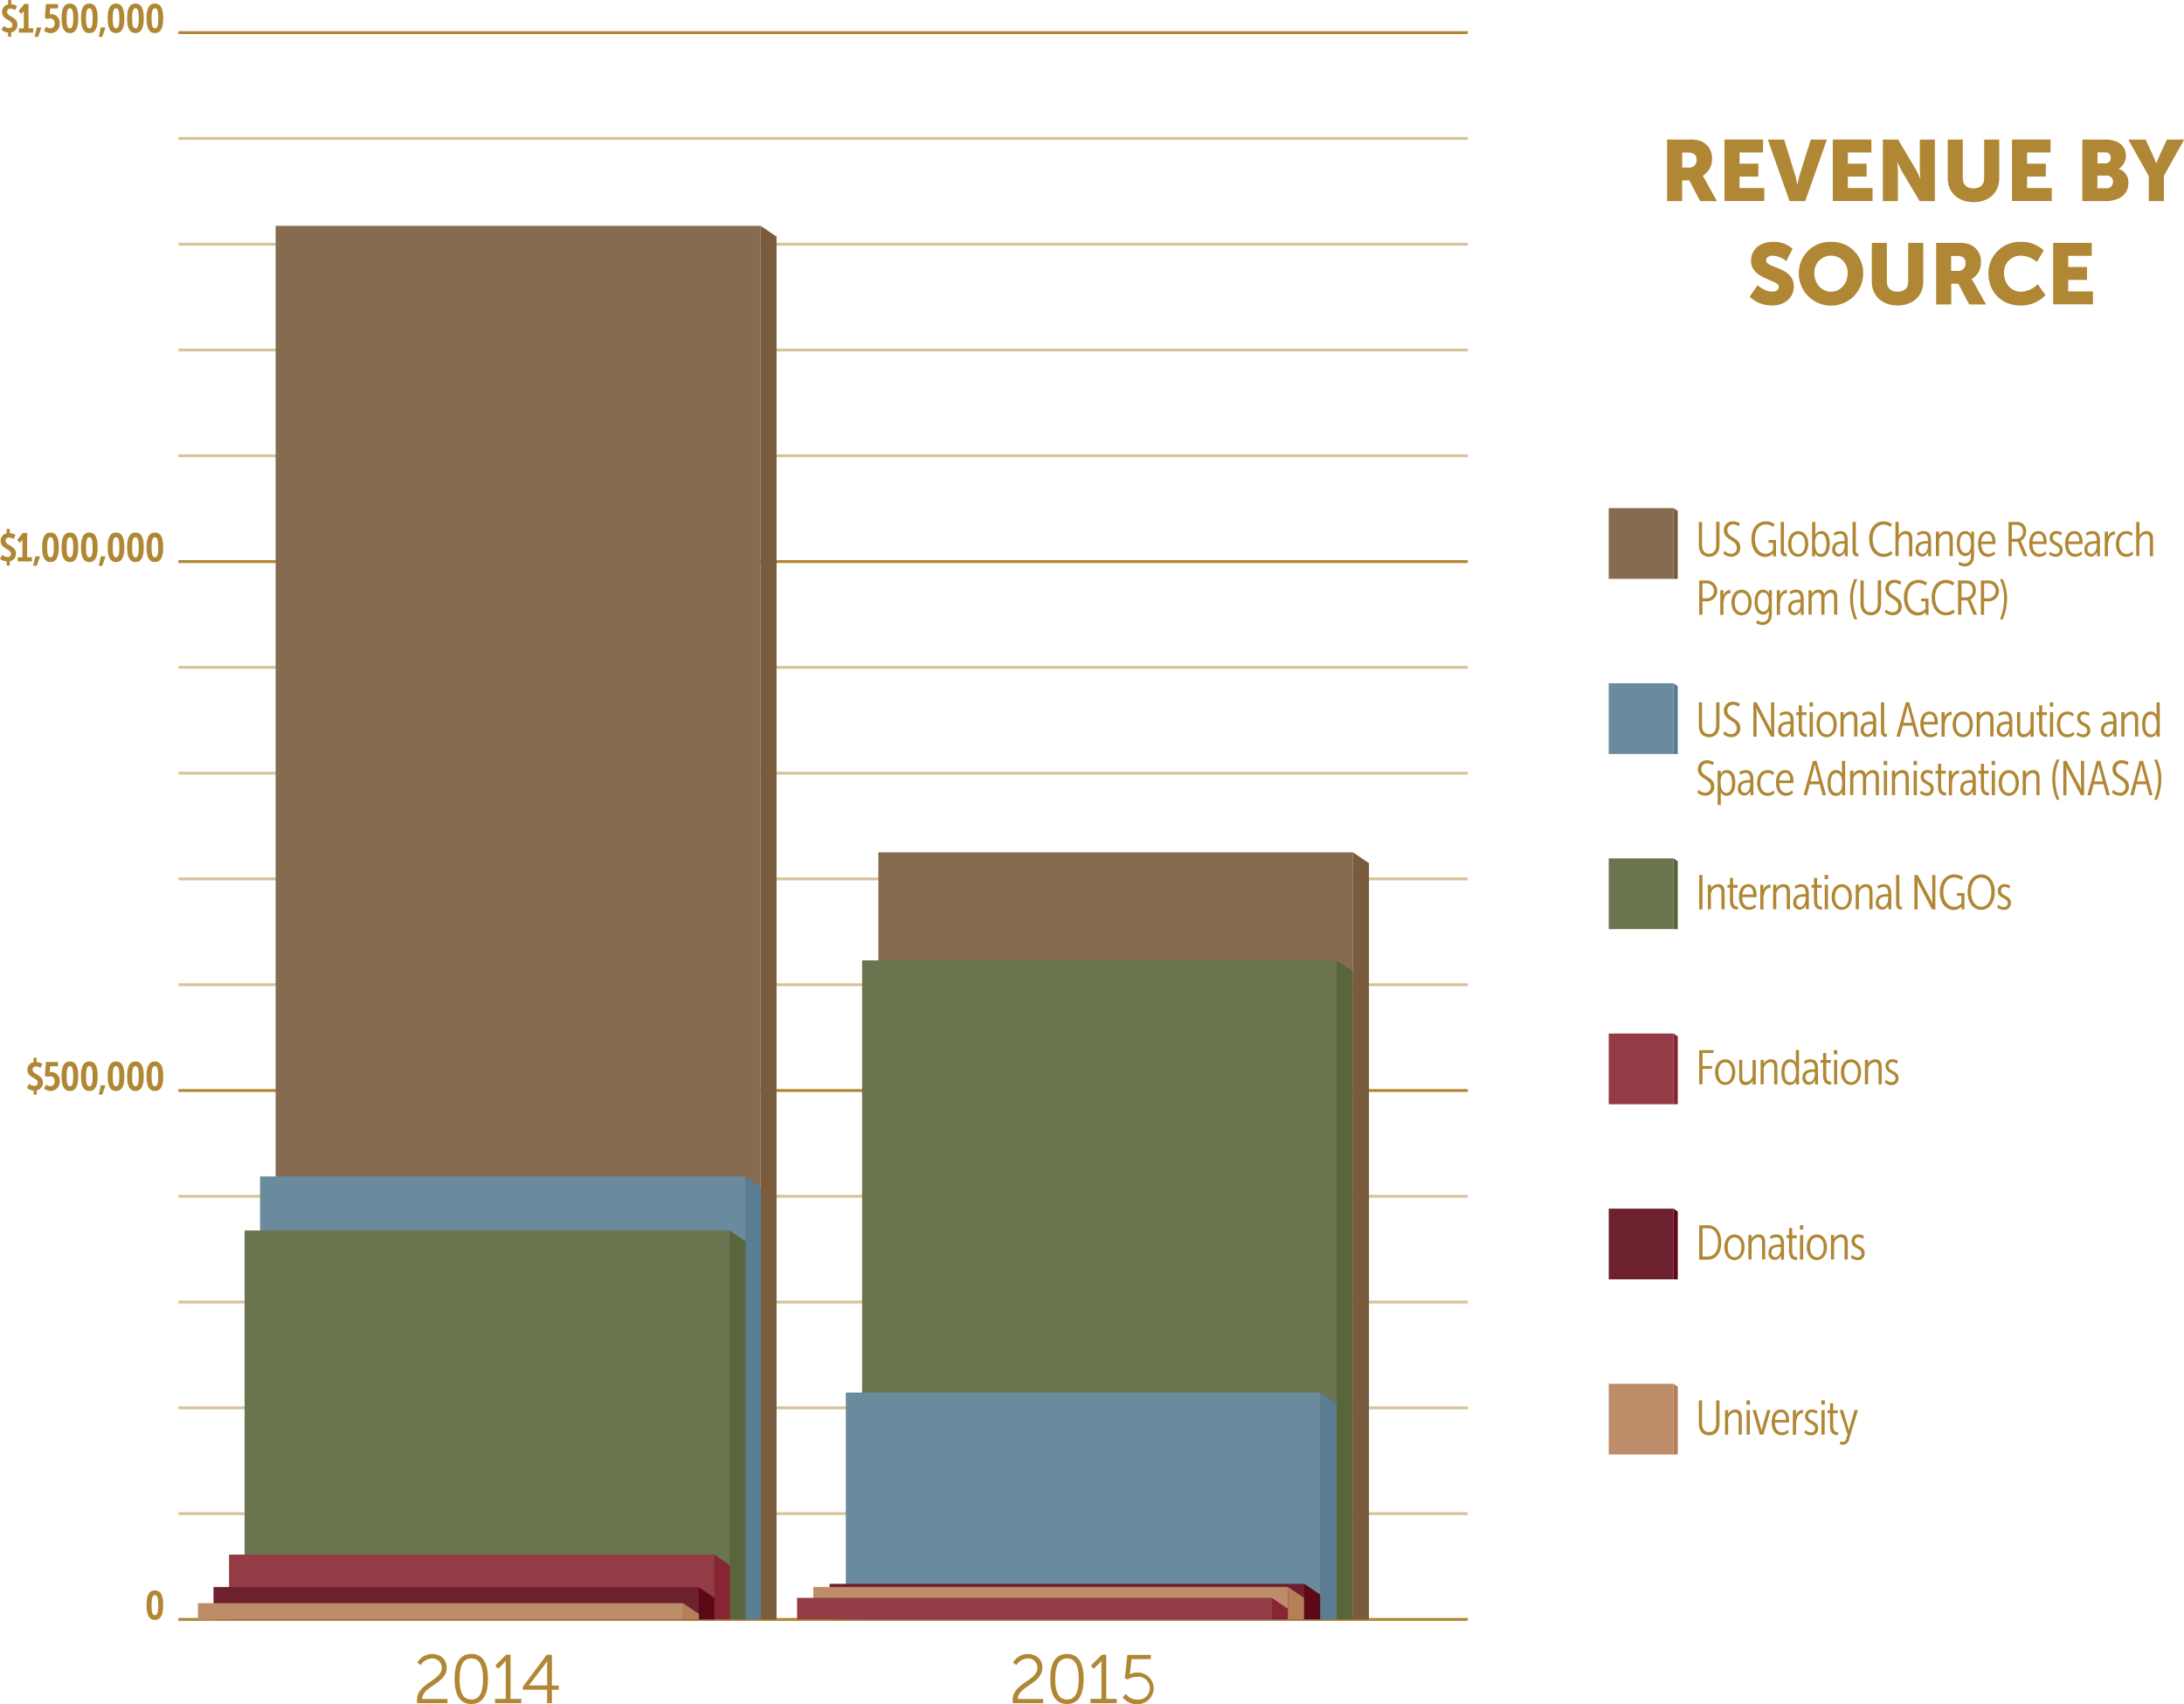 <svg id="Layer_1" data-name="Layer 1" xmlns="http://www.w3.org/2000/svg" viewBox="0 0 761.1 593.66"><defs><style>.cls-1,.cls-2{fill:none;stroke-miterlimit:10;}.cls-1{stroke:#b08734;}.cls-2{stroke:#d7c399;}.cls-3{fill:#b08734;}.cls-4{isolation:isolate;}.cls-5{fill:#856c50;}.cls-6{fill:#785c3d;}.cls-7{fill:#6a8a9e;}.cls-8{fill:#5a7d93;}.cls-9{fill:#6a744e;}.cls-10{fill:#59653a;}.cls-11{fill:#933c46;}.cls-12{fill:#872632;}.cls-13{fill:#6d212e;}.cls-14{fill:#5d0817;}.cls-15{fill:#bd8c68;}.cls-16{fill:#b67f57;}</style></defs><title>revenue</title><line class="cls-1" x1="62.16" y1="564.19" x2="511.49" y2="564.19"/><line class="cls-2" x1="62.16" y1="527.34" x2="511.49" y2="527.34"/><line class="cls-2" x1="62.16" y1="490.48" x2="511.49" y2="490.48"/><line class="cls-2" x1="62.16" y1="453.63" x2="511.49" y2="453.63"/><line class="cls-2" x1="62.16" y1="416.77" x2="511.49" y2="416.77"/><line class="cls-1" x1="62.16" y1="379.92" x2="511.49" y2="379.92"/><line class="cls-2" x1="62.16" y1="343.07" x2="511.49" y2="343.07"/><line class="cls-2" x1="62.16" y1="306.21" x2="511.49" y2="306.21"/><line class="cls-2" x1="62.16" y1="269.36" x2="511.49" y2="269.36"/><line class="cls-2" x1="62.16" y1="232.5" x2="511.49" y2="232.5"/><line class="cls-1" x1="62.16" y1="195.65" x2="511.49" y2="195.65"/><line class="cls-2" x1="62.16" y1="158.79" x2="511.49" y2="158.79"/><line class="cls-2" x1="62.16" y1="121.94" x2="511.49" y2="121.94"/><line class="cls-2" x1="62.16" y1="85.08" x2="511.49" y2="85.08"/><line class="cls-2" x1="62.16" y1="48.23" x2="511.49" y2="48.23"/><line class="cls-1" x1="62.16" y1="11.37" x2="511.49" y2="11.37"/><path class="cls-3" d="M584.81,50.25h7.47a11.11,11.11,0,0,1,4.17.51,6.24,6.24,0,0,1,4,6.24,6.53,6.53,0,0,1-3.21,5.85v0.06A12.39,12.39,0,0,1,598,64.2l4.17,7.5h-5.85l-3.81-7.23h-2.46V71.7h-5.25V50.25ZM592.34,60a2.45,2.45,0,0,0,2.73-2.64c0-1.62-.6-2.58-3.24-2.58h-1.77V60h2.28Z" transform="translate(-3.84 -1.63)"/><path class="cls-3" d="M604.81,50.25h13.44v4.5h-8.19v3.9h6.54v4.5h-6.54v4h8.61v4.5H604.81V50.25Z" transform="translate(-3.84 -1.63)"/><path class="cls-3" d="M619.89,50.25h5.7l3.78,12.21c0.42,1.35.81,3.45,0.81,3.45h0.06s0.39-2.1.81-3.45l3.84-12.21h5.61L632.94,71.7h-5.46Z" transform="translate(-3.84 -1.63)"/><path class="cls-3" d="M642.55,50.25H656v4.5H647.8v3.9h6.54v4.5H647.8v4h8.61v4.5H642.55V50.25Z" transform="translate(-3.84 -1.63)"/><path class="cls-3" d="M660,50.25h5.31l5.94,10a38.41,38.41,0,0,1,1.8,3.66h0.06s-0.24-2.31-.24-3.66v-10h5.25V71.7h-5.28l-6-10a38.41,38.41,0,0,1-1.8-3.66H665s0.24,2.31.24,3.66v10H660V50.25Z" transform="translate(-3.84 -1.63)"/><path class="cls-3" d="M682.61,50.25h5.25V63.81c0,2.25,1.47,3.45,3.72,3.45s3.72-1.2,3.72-3.45V50.25h5.25V63.81c0,4.83-3.54,8.25-8.94,8.25s-9-3.42-9-8.25V50.25Z" transform="translate(-3.84 -1.63)"/><path class="cls-3" d="M705,50.25h13.44v4.5h-8.19v3.9h6.54v4.5h-6.54v4h8.61v4.5H705V50.25Z" transform="translate(-3.84 -1.63)"/><path class="cls-3" d="M729.51,50.25h7.89c4.29,0,7.29,1.92,7.29,5.61a5.24,5.24,0,0,1-2.49,4.56v0.06a4.81,4.81,0,0,1,3.36,4.83c0,4.68-3.9,6.39-8.16,6.39h-7.89V50.25Zm8,8.31a1.81,1.81,0,0,0,1.89-2,1.75,1.75,0,0,0-2-1.83h-2.61v3.81h2.7Zm0.45,8.64A2.13,2.13,0,0,0,740.19,65a2.06,2.06,0,0,0-2.25-2.19h-3.18V67.2h3.15Z" transform="translate(-3.84 -1.63)"/><path class="cls-3" d="M752.61,62.91l-7.08-12.66h6l2.43,5.16c0.69,1.47,1.29,3.09,1.29,3.09h0.06s0.6-1.62,1.29-3.09l2.4-5.16h6l-7.08,12.66V71.7h-5.25V62.91Z" transform="translate(-3.84 -1.63)"/><path class="cls-3" d="M616.34,101s2.43,2.22,5.13,2.22c1.08,0,2.25-.42,2.25-1.71,0-2.55-9.66-2.46-9.66-9.06,0-4,3.33-6.57,7.59-6.57a9.73,9.73,0,0,1,6.9,2.43l-2.22,4.29a8.18,8.18,0,0,0-4.74-1.89c-1.08,0-2.28.48-2.28,1.68,0,2.7,9.66,2.22,9.66,9,0,3.57-2.73,6.66-7.56,6.66a11.07,11.07,0,0,1-7.83-3.06Z" transform="translate(-3.84 -1.63)"/><path class="cls-3" d="M641.93,85.89a10.85,10.85,0,0,1,11.22,11,11.22,11.22,0,1,1-22.44,0A10.85,10.85,0,0,1,641.93,85.89Zm0,17.37c3.21,0,5.79-2.76,5.79-6.42a5.8,5.8,0,1,0-11.58,0C636.14,100.5,638.72,103.26,641.93,103.26Z" transform="translate(-3.84 -1.63)"/><path class="cls-3" d="M656.14,86.25h5.25V99.81c0,2.25,1.47,3.45,3.72,3.45s3.72-1.2,3.72-3.45V86.25h5.25V99.81c0,4.83-3.54,8.25-8.94,8.25s-9-3.42-9-8.25V86.25Z" transform="translate(-3.84 -1.63)"/><path class="cls-3" d="M678.54,86.25H686a11.11,11.11,0,0,1,4.17.51,6.24,6.24,0,0,1,4,6.24,6.53,6.53,0,0,1-3.21,5.85v0.06a12.26,12.26,0,0,1,.81,1.29l4.17,7.5h-5.85l-3.81-7.23h-2.46v7.23h-5.25V86.25ZM686.07,96a2.45,2.45,0,0,0,2.73-2.64c0-1.62-.6-2.58-3.24-2.58h-1.77V96h2.28Z" transform="translate(-3.84 -1.63)"/><path class="cls-3" d="M708.08,85.89a11.18,11.18,0,0,1,8,3l-2.43,4a9,9,0,0,0-5.37-2.19,5.8,5.8,0,0,0-6.06,6.12c0,3.18,2.1,6.45,6.06,6.45a8.79,8.79,0,0,0,5.7-2.64l2.7,3.84a11.77,11.77,0,0,1-8.64,3.6c-6.72,0-11.25-4.77-11.25-11.13A10.91,10.91,0,0,1,708.08,85.89Z" transform="translate(-3.84 -1.63)"/><path class="cls-3" d="M719.35,86.25h13.44v4.5H724.6v3.9h6.54v4.5H724.6v4h8.61v4.5H719.35V86.25Z" transform="translate(-3.84 -1.63)"/><g class="cls-4"><rect class="cls-5" x="96.05" y="78.67" width="169.01" height="485.52"/><polygon class="cls-6" points="265.06 78.67 270.62 82.44 270.62 564.19 265.06 564.19 265.06 78.67"/></g><g class="cls-4"><rect class="cls-7" x="90.63" y="409.86" width="169.05" height="154.33"/><polygon class="cls-8" points="259.68 409.86 265.23 413.62 265.23 564.19 259.68 564.19 259.68 409.86"/></g><g class="cls-4"><rect class="cls-9" x="85.24" y="428.69" width="169.01" height="135.5"/><polygon class="cls-10" points="254.26 428.69 259.81 432.46 259.81 564.19 254.26 564.19 254.26 428.69"/></g><g class="cls-4"><rect class="cls-11" x="79.82" y="541.6" width="169.01" height="22.6"/><polygon class="cls-12" points="248.84 541.6 254.39 545.36 254.39 564.19 248.84 564.19 248.84 541.6"/></g><g class="cls-4"><rect class="cls-13" x="74.4" y="552.91" width="169.01" height="11.28"/><polygon class="cls-14" points="243.42 552.91 248.97 556.67 248.97 564.19 243.42 564.19 243.42 552.91"/></g><g class="cls-4"><rect class="cls-15" x="68.98" y="558.53" width="169.05" height="5.66"/><polygon class="cls-16" points="238.03 558.53 243.59 562.3 243.59 564.19 238.03 564.19 238.03 558.53"/></g><path class="cls-3" d="M149.14,593.92c0-5.93,8.64-6.7,8.64-11.26a3.24,3.24,0,0,0-3.5-3.24,4.7,4.7,0,0,0-3.77,2.3l-1.25-.84a5.94,5.94,0,0,1,5.11-3c3.22,0,5.14,2.09,5.14,4.73,0,5.66-8.52,6.46-8.54,10.94h8.81V595H149.24A5.79,5.79,0,0,1,149.14,593.92Z" transform="translate(-3.84 -1.63)"/><path class="cls-3" d="M162.26,586.55c0-4.85,1.44-8.71,5.83-8.71s5.81,3.86,5.81,8.71-1.42,8.74-5.81,8.74S162.26,591.45,162.26,586.55Zm9.91,0c0-4-.89-7.15-4.08-7.15s-4.1,3.14-4.1,7.15,0.89,7.18,4.1,7.18S172.18,590.58,172.18,586.55Z" transform="translate(-3.84 -1.63)"/><path class="cls-3" d="M176.31,593.51h3.79V581.13c0-.48,0-0.94,0-0.94h0a4.1,4.1,0,0,1-.84,1l-1.8,1.8-1.06-1.08,3.82-3.79h1.54v15.38h3.72V595h-9.15v-1.49Z" transform="translate(-3.84 -1.63)"/><path class="cls-3" d="M186.07,589.24l8.3-11.11h1.8v10.73h2.4v1.46h-2.4V595h-1.66v-4.68h-8.45v-1.08Zm8.45-.38V581.8c0-.72.07-1.58,0.07-1.58h0a13.56,13.56,0,0,1-.84,1.27l-5.62,7.32v0h6.43Z" transform="translate(-3.84 -1.63)"/><g class="cls-4"><rect class="cls-5" x="306.09" y="296.95" width="165.42" height="267.24"/><polygon class="cls-6" points="471.51 296.95 477.07 300.72 477.07 564.19 471.51 564.19 471.51 296.95"/></g><g class="cls-4"><rect class="cls-9" x="300.43" y="334.59" width="165.42" height="229.6"/><polygon class="cls-10" points="465.85 334.59 471.4 338.35 471.4 564.19 465.85 564.19 465.85 334.59"/></g><g class="cls-4"><rect class="cls-7" x="294.76" y="485.16" width="165.42" height="79.03"/><polygon class="cls-8" points="460.19 485.16 465.74 488.92 465.74 564.19 460.19 564.19 460.19 485.16"/></g><g class="cls-4"><rect class="cls-13" x="289.1" y="551.79" width="165.42" height="12.4"/><polygon class="cls-14" points="454.52 551.79 460.07 555.55 460.07 564.19 454.52 564.19 454.52 551.79"/></g><g class="cls-4"><rect class="cls-15" x="283.43" y="552.91" width="165.42" height="11.28"/><polygon class="cls-16" points="448.86 552.9 454.41 556.67 454.41 564.19 448.86 564.19 448.86 552.9"/></g><g class="cls-4"><rect class="cls-11" x="277.77" y="556.67" width="165.42" height="7.52"/><polygon class="cls-12" points="443.19 556.67 448.75 560.43 448.75 564.19 443.19 564.19 443.19 556.67"/></g><path class="cls-3" d="M356.73,593.92c0-5.93,8.64-6.7,8.64-11.26a3.24,3.24,0,0,0-3.5-3.24,4.7,4.7,0,0,0-3.77,2.3l-1.25-.84a5.94,5.94,0,0,1,5.11-3c3.22,0,5.14,2.09,5.14,4.73,0,5.66-8.52,6.46-8.54,10.94h8.81V595H356.82A5.79,5.79,0,0,1,356.73,593.92Z" transform="translate(-3.84 -1.63)"/><path class="cls-3" d="M369.85,586.55c0-4.85,1.44-8.71,5.83-8.71s5.81,3.86,5.81,8.71-1.42,8.74-5.81,8.74S369.85,591.45,369.85,586.55Zm9.91,0c0-4-.89-7.15-4.08-7.15s-4.1,3.14-4.1,7.15,0.89,7.18,4.1,7.18S379.76,590.58,379.76,586.55Z" transform="translate(-3.84 -1.63)"/><path class="cls-3" d="M383.89,593.51h3.79V581.13c0-.48,0-0.94,0-0.94h0a4.1,4.1,0,0,1-.84,1L385,583,384,581.92l3.82-3.79h1.54v15.38H393V595h-9.15v-1.49Z" transform="translate(-3.84 -1.63)"/><path class="cls-3" d="M396.19,591.74a4.69,4.69,0,0,0,3.82,2,4,4,0,1,0-.07-7.92,5.72,5.72,0,0,0-3.07.91l-1.06-.38,0.91-8.18h8.16v1.49h-6.72l-0.48,4.32a7.59,7.59,0,0,1-.17,1h0a5.32,5.32,0,0,1,2.57-.65,5.54,5.54,0,0,1,5.81,5.5,5.64,5.64,0,0,1-5.86,5.54,6.08,6.08,0,0,1-4.94-2.4Z" transform="translate(-3.84 -1.63)"/><path class="cls-3" d="M595.92,489.5H597v8.16c0,1.94,1,2.92,2.45,2.92s2.46-1,2.46-3V489.5h1.14v8.19c0,2.52-1.45,4-3.59,4s-3.59-1.44-3.59-4V489.5Z" transform="translate(-3.84 -1.63)"/><path class="cls-3" d="M605,492.9h1.09v0.87a2.59,2.59,0,0,1-.05.53h0a2.74,2.74,0,0,1,2.6-1.6c1.58,0,2.21,1.05,2.21,2.72v6h-1.12v-5.8c0-.94-0.15-1.9-1.34-1.9a2.54,2.54,0,0,0-2.31,2.69v5H605V492.9Z" transform="translate(-3.84 -1.63)"/><path class="cls-3" d="M612.48,489.5h1.21V491h-1.21V489.5Zm0.05,3.4h1.11v8.55h-1.11V492.9Z" transform="translate(-3.84 -1.63)"/><path class="cls-3" d="M614.62,492.9h1.16l1.73,6.25c0.12,0.44.22,1,.22,1h0s0.1-.59.2-1l1.75-6.25h1.14l-2.46,8.55H617.1Z" transform="translate(-3.84 -1.63)"/><path class="cls-3" d="M624.49,492.69c2.06,0,2.84,1.87,2.84,3.81,0,0.22,0,.44,0,0.71h-4.93c0,2.31,1.09,3.42,2.41,3.42a2.87,2.87,0,0,0,2.07-.88l0.32,0.9a3.57,3.57,0,0,1-2.5,1c-2.16,0-3.45-1.84-3.45-4.56S622.5,492.69,624.49,492.69Zm1.72,3.62c0-1.82-.63-2.65-1.73-2.65s-1.9.94-2.11,2.65h3.84Z" transform="translate(-3.84 -1.63)"/><path class="cls-3" d="M628.64,492.9h1.09v1.31a6.46,6.46,0,0,1,0,.66h0a2.49,2.49,0,0,1,2.07-2.06,1.2,1.2,0,0,1,.36.05V494a1.68,1.68,0,0,0-.36,0c-1.45,0-2.06,2.19-2.06,3.79v3.71h-1.11V492.9Z" transform="translate(-3.84 -1.63)"/><path class="cls-3" d="M633.08,499.85a2.91,2.91,0,0,0,1.85.82,1.31,1.31,0,0,0,1.43-1.36c0-2-3.45-1.5-3.45-4.27a2.23,2.23,0,0,1,2.45-2.35,3.11,3.11,0,0,1,1.87.61l-0.37.93a2.62,2.62,0,0,0-1.51-.56A1.24,1.24,0,0,0,634,495c0,2.06,3.45,1.5,3.45,4.23a2.31,2.31,0,0,1-2.52,2.43,3.39,3.39,0,0,1-2.31-.92Z" transform="translate(-3.84 -1.63)"/><path class="cls-3" d="M638.56,489.5h1.21V491h-1.21V489.5Zm0.05,3.4h1.11v8.55h-1.11V492.9Z" transform="translate(-3.84 -1.63)"/><path class="cls-3" d="M641.57,493.94h-0.87v-1h0.88v-2.43h1.09V493h1.61v1h-1.61v4.3c0,2,.88,2.26,1.44,2.26a0.89,0.89,0,0,0,.29,0v1a2.08,2.08,0,0,1-.42,0c-0.82,0-2.41-.32-2.41-3.18v-4.4Z" transform="translate(-3.84 -1.63)"/><path class="cls-3" d="M646.12,504c0.58,0,1-.63,1.21-1.43l0.37-1.19-2.79-8.5h1.19l1.85,6.22a7.35,7.35,0,0,1,.19.93h0s0.12-.54.22-0.93l1.78-6.22h1.16L648.25,503a2.35,2.35,0,0,1-2.07,2,2,2,0,0,1-1.24-.43l0.36-.9A1.37,1.37,0,0,0,646.12,504Z" transform="translate(-3.84 -1.63)"/><g class="cls-4"><rect class="cls-15" x="560.63" y="482.09" width="22.59" height="24.64"/><polygon class="cls-16" points="583.22 482.09 584.69 483.09 584.69 506.73 583.22 506.73 583.22 482.09"/></g><path class="cls-3" d="M596,428.49H599c2.8,0,4.67,2.19,4.67,6s-1.87,6-4.67,6H596v-12Zm3,10.91c2.18,0,3.59-1.73,3.59-4.95s-1.41-4.93-3.59-4.93h-1.82v9.88h1.82Z" transform="translate(-3.84 -1.63)"/><path class="cls-3" d="M608.29,431.68c2.13,0,3.52,1.9,3.52,4.45s-1.39,4.5-3.54,4.5-3.52-1.94-3.52-4.5S606.17,431.68,608.29,431.68Zm0,8c1.5,0,2.4-1.5,2.4-3.52s-0.9-3.43-2.4-3.43-2.38,1.43-2.38,3.43S606.8,439.64,608.27,439.64Z" transform="translate(-3.84 -1.63)"/><path class="cls-3" d="M613.14,431.89h1.09v0.87a2.61,2.61,0,0,1-.05.53h0a2.74,2.74,0,0,1,2.6-1.6c1.58,0,2.21,1.05,2.21,2.72v6H617.9v-5.8c0-.93-0.15-1.9-1.34-1.9a2.54,2.54,0,0,0-2.31,2.69v5h-1.11v-8.55Z" transform="translate(-3.84 -1.63)"/><path class="cls-3" d="M624,435.19h0.44v-0.25c0-1.75-.61-2.26-1.55-2.26a3.59,3.59,0,0,0-1.92.63l-0.34-.88a4,4,0,0,1,2.33-.73c1.73,0,2.58,1.09,2.58,3.28v5.47h-1v-0.75a7.32,7.32,0,0,1,0-.73h0a2.49,2.49,0,0,1-2.19,1.62,2.24,2.24,0,0,1-2.21-2.52C620.13,435.37,622.69,435.19,624,435.19Zm-1.46,4.44c1.28,0,1.9-1.67,1.9-2.84v-0.71H624c-1,0-2.82.08-2.82,1.9A1.47,1.47,0,0,0,622.54,439.62Z" transform="translate(-3.84 -1.63)"/><path class="cls-3" d="M627.31,432.92h-0.87v-1h0.88v-2.43h1.09V432H630v1h-1.61v4.3c0,2,.88,2.26,1.44,2.26a0.89,0.89,0,0,0,.29,0v1a2.1,2.1,0,0,1-.42,0c-0.82,0-2.41-.32-2.41-3.18v-4.4Z" transform="translate(-3.84 -1.63)"/><path class="cls-3" d="M631.06,428.49h1.21V430h-1.21v-1.46Zm0.05,3.4h1.11v8.55h-1.11v-8.55Z" transform="translate(-3.84 -1.63)"/><path class="cls-3" d="M637,431.68c2.13,0,3.52,1.9,3.52,4.45s-1.39,4.5-3.54,4.5-3.52-1.94-3.52-4.5S634.93,431.68,637,431.68Zm0,8c1.5,0,2.4-1.5,2.4-3.52s-0.9-3.43-2.4-3.43-2.38,1.43-2.38,3.43S635.55,439.64,637,439.64Z" transform="translate(-3.84 -1.63)"/><path class="cls-3" d="M641.9,431.89H643v0.87a2.61,2.61,0,0,1-.05.53h0a2.74,2.74,0,0,1,2.6-1.6c1.58,0,2.21,1.05,2.21,2.72v6h-1.12v-5.8c0-.93-0.15-1.9-1.34-1.9a2.54,2.54,0,0,0-2.31,2.69v5H641.9v-8.55Z" transform="translate(-3.84 -1.63)"/><path class="cls-3" d="M649.27,438.84a2.91,2.91,0,0,0,1.85.82,1.31,1.31,0,0,0,1.43-1.36c0-2-3.45-1.5-3.45-4.27a2.23,2.23,0,0,1,2.45-2.35,3.11,3.11,0,0,1,1.87.61l-0.37.94a2.61,2.61,0,0,0-1.51-.56,1.24,1.24,0,0,0-1.34,1.31c0,2.06,3.45,1.5,3.45,4.23a2.31,2.31,0,0,1-2.52,2.43,3.39,3.39,0,0,1-2.31-.92Z" transform="translate(-3.84 -1.63)"/><g class="cls-4"><rect class="cls-13" x="560.63" y="421.08" width="22.59" height="24.64"/><polygon class="cls-14" points="583.22 421.08 584.69 422.08 584.69 445.72 583.22 445.72 583.22 421.08"/></g><path class="cls-3" d="M596,367.48h5v1h-3.84V373h3.3v1h-3.3v5.39H596V367.48Z" transform="translate(-3.84 -1.63)"/><path class="cls-3" d="M605.06,370.67c2.13,0,3.52,1.9,3.52,4.45s-1.39,4.5-3.54,4.5-3.52-1.94-3.52-4.5S602.94,370.67,605.06,370.67Zm0,8c1.5,0,2.4-1.5,2.4-3.52s-0.9-3.43-2.4-3.43-2.38,1.43-2.38,3.43S603.57,378.63,605,378.63Z" transform="translate(-3.84 -1.63)"/><path class="cls-3" d="M609.85,370.88H611v5.78c0,1,.15,1.92,1.36,1.92a2.53,2.53,0,0,0,2.24-2.67v-5h1.11v8.55h-1.09v-0.87a2.88,2.88,0,0,1,.05-0.54h0a2.68,2.68,0,0,1-2.53,1.61c-1.6,0-2.21-1.07-2.21-2.72v-6Z" transform="translate(-3.84 -1.63)"/><path class="cls-3" d="M617.4,370.88h1.09v0.87a2.59,2.59,0,0,1-.05.53h0a2.74,2.74,0,0,1,2.6-1.6c1.58,0,2.21,1.05,2.21,2.72v6h-1.12v-5.8c0-.94-0.15-1.9-1.34-1.9a2.54,2.54,0,0,0-2.31,2.69v5H617.4v-8.55Z" transform="translate(-3.84 -1.63)"/><path class="cls-3" d="M627.61,370.67a2.16,2.16,0,0,1,2.11,1.34h0a4.54,4.54,0,0,1-.05-0.66v-3.87h1.1v11.95h-1.07v-0.71a3.88,3.88,0,0,1,.05-0.65h0a2.24,2.24,0,0,1-2.24,1.56c-1.94,0-2.87-1.84-2.87-4.49S625.69,370.67,627.61,370.67Zm0.12,8c1.22,0,2-1,2-3.47,0-1.77-.48-3.48-2-3.48-1.29,0-2,1.27-2,3.48S626.4,378.63,627.73,378.63Z" transform="translate(-3.84 -1.63)"/><path class="cls-3" d="M635.85,374.17h0.44v-0.25c0-1.75-.61-2.26-1.55-2.26a3.59,3.59,0,0,0-1.92.63l-0.34-.88a4,4,0,0,1,2.33-.73c1.73,0,2.58,1.09,2.58,3.28v5.47h-1v-0.75a7.28,7.28,0,0,1,0-.73h0a2.49,2.49,0,0,1-2.19,1.61A2.24,2.24,0,0,1,632,377C632,374.36,634.54,374.17,635.85,374.17Zm-1.46,4.44c1.28,0,1.9-1.67,1.9-2.84v-0.71h-0.42c-1,0-2.82.08-2.82,1.9A1.47,1.47,0,0,0,634.38,378.61Z" transform="translate(-3.84 -1.63)"/><path class="cls-3" d="M639.16,371.91h-0.87v-1h0.88v-2.43h1.09v2.43h1.61v1h-1.61v4.3c0,2,.88,2.26,1.44,2.26a0.91,0.91,0,0,0,.29,0v1a2.08,2.08,0,0,1-.42,0c-0.82,0-2.41-.32-2.41-3.18v-4.4Z" transform="translate(-3.84 -1.63)"/><path class="cls-3" d="M642.91,367.48h1.21v1.46h-1.21v-1.46Zm0.05,3.4h1.11v8.55H643v-8.55Z" transform="translate(-3.84 -1.63)"/><path class="cls-3" d="M648.9,370.67c2.13,0,3.52,1.9,3.52,4.45s-1.39,4.5-3.54,4.5-3.52-1.94-3.52-4.5S646.77,370.67,648.9,370.67Zm0,8c1.5,0,2.4-1.5,2.4-3.52s-0.9-3.43-2.4-3.43-2.38,1.43-2.38,3.43S647.4,378.63,648.88,378.63Z" transform="translate(-3.84 -1.63)"/><path class="cls-3" d="M653.75,370.88h1.09v0.87a2.59,2.59,0,0,1-.05.53h0a2.74,2.74,0,0,1,2.6-1.6c1.58,0,2.21,1.05,2.21,2.72v6H658.5v-5.8c0-.94-0.15-1.9-1.34-1.9a2.54,2.54,0,0,0-2.31,2.69v5h-1.11v-8.55Z" transform="translate(-3.84 -1.63)"/><path class="cls-3" d="M661.11,377.83a2.91,2.91,0,0,0,1.85.82,1.31,1.31,0,0,0,1.43-1.36c0-2-3.45-1.5-3.45-4.27a2.23,2.23,0,0,1,2.45-2.35,3.11,3.11,0,0,1,1.87.61l-0.37.93a2.62,2.62,0,0,0-1.51-.56A1.24,1.24,0,0,0,662,373c0,2.06,3.45,1.5,3.45,4.23a2.31,2.31,0,0,1-2.52,2.43,3.39,3.39,0,0,1-2.31-.92Z" transform="translate(-3.84 -1.63)"/><g class="cls-4"><rect class="cls-11" x="560.63" y="360.07" width="22.59" height="24.64"/><polygon class="cls-12" points="583.22 360.06 584.69 361.06 584.69 384.71 583.22 384.71 583.22 360.06"/></g><path class="cls-3" d="M596,306.47h1.14v12H596v-12Z" transform="translate(-3.84 -1.63)"/><path class="cls-3" d="M599,309.87h1.09v0.87a2.61,2.61,0,0,1-.05.53h0a2.74,2.74,0,0,1,2.6-1.6c1.58,0,2.21,1.05,2.21,2.72v6h-1.12v-5.8c0-.93-0.15-1.9-1.34-1.9a2.54,2.54,0,0,0-2.31,2.69v5H599v-8.55Z" transform="translate(-3.84 -1.63)"/><path class="cls-3" d="M606.7,310.9h-0.87v-1h0.88V307.5h1.09v2.43h1.61v1h-1.61v4.3c0,2,.88,2.26,1.44,2.26a0.89,0.89,0,0,0,.29,0v1a2.1,2.1,0,0,1-.42,0c-0.82,0-2.41-.32-2.41-3.18v-4.4Z" transform="translate(-3.84 -1.63)"/><path class="cls-3" d="M613.14,309.66c2.06,0,2.84,1.87,2.84,3.81,0,0.22,0,.44,0,0.71H611c0,2.31,1.09,3.42,2.41,3.42a2.86,2.86,0,0,0,2.07-.88l0.32,0.9a3.58,3.58,0,0,1-2.5,1c-2.16,0-3.45-1.84-3.45-4.56S611.15,309.66,613.14,309.66Zm1.72,3.62c0-1.82-.63-2.65-1.73-2.65s-1.9.93-2.11,2.65h3.84Z" transform="translate(-3.84 -1.63)"/><path class="cls-3" d="M617.29,309.87h1.09v1.31a6.46,6.46,0,0,1,0,.66h0a2.5,2.5,0,0,1,2.07-2.06,1.21,1.21,0,0,1,.36.05V311a1.71,1.71,0,0,0-.36,0c-1.45,0-2.06,2.19-2.06,3.79v3.71h-1.11v-8.55Z" transform="translate(-3.84 -1.63)"/><path class="cls-3" d="M621.78,309.87h1.09v0.87a2.61,2.61,0,0,1-.05.53h0a2.74,2.74,0,0,1,2.6-1.6c1.58,0,2.21,1.05,2.21,2.72v6h-1.12v-5.8c0-.93-0.15-1.9-1.34-1.9a2.54,2.54,0,0,0-2.31,2.69v5h-1.11v-8.55Z" transform="translate(-3.84 -1.63)"/><path class="cls-3" d="M632.64,313.16h0.44v-0.25c0-1.75-.61-2.26-1.55-2.26a3.59,3.59,0,0,0-1.92.63l-0.34-.88a4,4,0,0,1,2.33-.73c1.73,0,2.58,1.09,2.58,3.28v5.47h-1v-0.75a7.32,7.32,0,0,1,0-.73h0a2.49,2.49,0,0,1-2.19,1.62,2.24,2.24,0,0,1-2.21-2.52C628.76,313.35,631.33,313.16,632.64,313.16Zm-1.46,4.44c1.28,0,1.9-1.67,1.9-2.84V314h-0.42c-1,0-2.82.08-2.82,1.9A1.47,1.47,0,0,0,631.18,317.6Z" transform="translate(-3.84 -1.63)"/><path class="cls-3" d="M636,310.9h-0.87v-1H636V307.5h1.09v2.43h1.61v1h-1.61v4.3c0,2,.88,2.26,1.44,2.26a0.89,0.89,0,0,0,.29,0v1a2.1,2.1,0,0,1-.42,0c-0.82,0-2.41-.32-2.41-3.18v-4.4Z" transform="translate(-3.84 -1.63)"/><path class="cls-3" d="M639.7,306.47h1.21v1.46H639.7v-1.46Zm0.05,3.4h1.11v8.55h-1.11v-8.55Z" transform="translate(-3.84 -1.63)"/><path class="cls-3" d="M645.69,309.66c2.13,0,3.52,1.9,3.52,4.45s-1.39,4.5-3.54,4.5-3.52-1.94-3.52-4.5S643.57,309.66,645.69,309.66Zm0,8c1.5,0,2.4-1.5,2.4-3.52s-0.9-3.43-2.4-3.43-2.38,1.43-2.38,3.43S644.19,317.62,645.67,317.62Z" transform="translate(-3.84 -1.63)"/><path class="cls-3" d="M650.54,309.87h1.09v0.87a2.61,2.61,0,0,1-.05.53h0a2.74,2.74,0,0,1,2.6-1.6c1.58,0,2.21,1.05,2.21,2.72v6H655.3v-5.8c0-.93-0.15-1.9-1.34-1.9a2.54,2.54,0,0,0-2.31,2.69v5h-1.11v-8.55Z" transform="translate(-3.84 -1.63)"/><path class="cls-3" d="M661.4,313.16h0.44v-0.25c0-1.75-.61-2.26-1.55-2.26a3.59,3.59,0,0,0-1.92.63l-0.34-.88a4,4,0,0,1,2.33-.73c1.73,0,2.58,1.09,2.58,3.28v5.47h-1v-0.75a7.32,7.32,0,0,1,0-.73h0a2.49,2.49,0,0,1-2.19,1.62,2.24,2.24,0,0,1-2.21-2.52C657.52,313.35,660.09,313.16,661.4,313.16Zm-1.46,4.44c1.28,0,1.9-1.67,1.9-2.84V314h-0.42c-1,0-2.82.08-2.82,1.9A1.47,1.47,0,0,0,659.94,317.6Z" transform="translate(-3.84 -1.63)"/><path class="cls-3" d="M664.61,306.47h1.12v9.67c0,1.16.34,1.33,0.73,1.33a0.92,0.92,0,0,0,.22,0v1a2.11,2.11,0,0,1-.39,0c-0.65,0-1.68-.22-1.68-2.09v-9.93Z" transform="translate(-3.84 -1.63)"/><path class="cls-3" d="M671,306.47h1.16l4.44,8.45a15.13,15.13,0,0,1,.68,1.56h0s-0.08-1-.08-1.6v-8.41h1.09v12h-1.16l-4.44-8.5c-0.31-.61-0.66-1.58-0.66-1.58h0s0.08,1,.08,1.61v8.47H671v-12Z" transform="translate(-3.84 -1.63)"/><path class="cls-3" d="M684.94,306.26a4.88,4.88,0,0,1,3,1l-0.49,1a3.86,3.86,0,0,0-2.55-.92c-2.29,0-3.83,1.94-3.83,5.07s1.67,5.13,3.72,5.13a3,3,0,0,0,2.58-1.26v-2.53h-1.53v-1h2.58v5.71h-1v-0.53a4.22,4.22,0,0,1,0-.48h0a3.68,3.68,0,0,1-2.8,1.21c-2.53,0-4.76-2.31-4.76-6.19S682,306.26,684.94,306.26Z" transform="translate(-3.84 -1.63)"/><path class="cls-3" d="M694.27,306.26c2.7,0,4.73,2.35,4.73,6.1s-2,6.26-4.73,6.26-4.73-2.43-4.73-6.26S691.57,306.26,694.27,306.26Zm0,11.27c2,0,3.54-1.94,3.54-5.17s-1.53-5-3.54-5-3.55,1.85-3.55,5S692.25,317.53,694.27,317.53Z" transform="translate(-3.84 -1.63)"/><path class="cls-3" d="M700.24,316.82a2.91,2.91,0,0,0,1.85.82,1.31,1.31,0,0,0,1.43-1.36c0-2-3.45-1.5-3.45-4.27a2.23,2.23,0,0,1,2.45-2.35,3.11,3.11,0,0,1,1.87.61l-0.37.93a2.62,2.62,0,0,0-1.51-.56,1.24,1.24,0,0,0-1.34,1.31c0,2.06,3.45,1.5,3.45,4.23a2.31,2.31,0,0,1-2.52,2.43,3.39,3.39,0,0,1-2.31-.92Z" transform="translate(-3.84 -1.63)"/><g class="cls-4"><rect class="cls-9" x="560.63" y="299.05" width="22.59" height="24.64"/><polygon class="cls-10" points="583.22 299.05 584.69 300.05 584.69 323.7 583.22 323.7 583.22 299.05"/></g><path class="cls-3" d="M595.92,246.32H597v8.16c0,1.94,1,2.92,2.45,2.92s2.46-1,2.46-3v-8.12h1.14v8.19c0,2.52-1.45,4-3.59,4s-3.59-1.44-3.59-4v-8.19Z" transform="translate(-3.84 -1.63)"/><path class="cls-3" d="M604.85,256.4a3.24,3.24,0,0,0,2.24,1,1.9,1.9,0,0,0,2-2.07c0-2.89-4.5-2.58-4.5-6.08a3,3,0,0,1,3.21-3.13,4.14,4.14,0,0,1,2.38.73l-0.44,1a3.5,3.5,0,0,0-1.94-.68,1.94,1.94,0,0,0-2,2.06c0,2.75,4.5,2.4,4.5,6a3,3,0,0,1-3.13,3.21,4.09,4.09,0,0,1-2.8-1.1Z" transform="translate(-3.84 -1.63)"/><path class="cls-3" d="M614.8,246.32H616l4.44,8.45a15.13,15.13,0,0,1,.68,1.56h0s-0.08-1-.08-1.6v-8.41h1.09v11.95H621l-4.44-8.5c-0.31-.61-0.66-1.58-0.66-1.58h0s0.08,1,.08,1.61v8.47h-1.1V246.32Z" transform="translate(-3.84 -1.63)"/><path class="cls-3" d="M627.37,253h0.44v-0.25c0-1.75-.61-2.26-1.55-2.26a3.59,3.59,0,0,0-1.92.63l-0.34-.88a4,4,0,0,1,2.33-.73c1.73,0,2.58,1.09,2.58,3.28v5.47h-1v-0.75a7.3,7.3,0,0,1,0-.73h0a2.49,2.49,0,0,1-2.19,1.62,2.24,2.24,0,0,1-2.21-2.52C623.49,253.2,626.06,253,627.37,253Zm-1.46,4.44c1.28,0,1.9-1.67,1.9-2.84V253.9h-0.42c-1,0-2.82.08-2.82,1.9A1.47,1.47,0,0,0,625.91,257.45Z" transform="translate(-3.84 -1.63)"/><path class="cls-3" d="M630.68,250.76h-0.87v-1h0.88v-2.43h1.09v2.43h1.61v1h-1.61v4.3c0,2,.88,2.26,1.44,2.26a0.89,0.89,0,0,0,.29,0v1a2.09,2.09,0,0,1-.42,0c-0.82,0-2.41-.32-2.41-3.18v-4.4Z" transform="translate(-3.84 -1.63)"/><path class="cls-3" d="M634.43,246.32h1.21v1.46h-1.21v-1.46Zm0.05,3.4h1.11v8.55h-1.11v-8.55Z" transform="translate(-3.84 -1.63)"/><path class="cls-3" d="M640.42,249.52c2.13,0,3.52,1.9,3.52,4.45s-1.39,4.5-3.54,4.5-3.52-1.94-3.52-4.5S638.29,249.52,640.42,249.52Zm0,8c1.5,0,2.4-1.5,2.4-3.52s-0.9-3.43-2.4-3.43S638,251.95,638,254,638.92,257.47,640.4,257.47Z" transform="translate(-3.84 -1.63)"/><path class="cls-3" d="M645.27,249.72h1.09v0.87a2.6,2.6,0,0,1-.05.53h0a2.74,2.74,0,0,1,2.6-1.6c1.58,0,2.21,1.05,2.21,2.72v6H650v-5.8c0-.94-0.15-1.9-1.34-1.9a2.54,2.54,0,0,0-2.31,2.69v5h-1.11v-8.55Z" transform="translate(-3.84 -1.63)"/><path class="cls-3" d="M656.13,253h0.44v-0.25c0-1.75-.61-2.26-1.55-2.26a3.59,3.59,0,0,0-1.92.63l-0.34-.88a4,4,0,0,1,2.33-.73c1.73,0,2.58,1.09,2.58,3.28v5.47h-1v-0.75a7.3,7.3,0,0,1,0-.73h0a2.49,2.49,0,0,1-2.19,1.62,2.24,2.24,0,0,1-2.21-2.52C652.25,253.2,654.82,253,656.13,253Zm-1.46,4.44c1.28,0,1.9-1.67,1.9-2.84V253.9h-0.42c-1,0-2.82.08-2.82,1.9A1.47,1.47,0,0,0,654.67,257.45Z" transform="translate(-3.84 -1.63)"/><path class="cls-3" d="M659.34,246.32h1.12V256c0,1.16.34,1.33,0.73,1.33a0.89,0.89,0,0,0,.22,0v1a2.1,2.1,0,0,1-.39,0c-0.65,0-1.68-.22-1.68-2.09v-9.93Z" transform="translate(-3.84 -1.63)"/><path class="cls-3" d="M668,246.32h1.22l3.33,11.95h-1.16l-1-3.81h-3.48l-1,3.81h-1.16Zm2.14,7.14L669,249.12c-0.15-.56-0.32-1.56-0.32-1.56h-0.05s-0.17,1-.32,1.56l-1.17,4.33h3Z" transform="translate(-3.84 -1.63)"/><path class="cls-3" d="M676.3,249.52c2.06,0,2.84,1.87,2.84,3.81,0,0.22,0,.44,0,0.71h-4.93c0,2.31,1.09,3.42,2.41,3.42a2.87,2.87,0,0,0,2.07-.88l0.32,0.9a3.58,3.58,0,0,1-2.5,1c-2.16,0-3.45-1.84-3.45-4.56S674.31,249.52,676.3,249.52Zm1.72,3.62c0-1.82-.63-2.65-1.73-2.65s-1.9.94-2.11,2.65H678Z" transform="translate(-3.84 -1.63)"/><path class="cls-3" d="M680.45,249.72h1.09V251a6.46,6.46,0,0,1,0,.66h0a2.49,2.49,0,0,1,2.07-2.06,1.2,1.2,0,0,1,.36.05v1.12a1.69,1.69,0,0,0-.36,0c-1.45,0-2.06,2.19-2.06,3.79v3.71h-1.11v-8.55Z" transform="translate(-3.84 -1.63)"/><path class="cls-3" d="M687.85,249.52c2.13,0,3.52,1.9,3.52,4.45s-1.39,4.5-3.54,4.5-3.52-1.94-3.52-4.5S685.73,249.52,687.85,249.52Zm0,8c1.5,0,2.4-1.5,2.4-3.52s-0.9-3.43-2.4-3.43-2.38,1.43-2.38,3.43S686.36,257.47,687.84,257.47Z" transform="translate(-3.84 -1.63)"/><path class="cls-3" d="M692.7,249.72h1.09v0.87a2.6,2.6,0,0,1-.05.53h0a2.74,2.74,0,0,1,2.6-1.6c1.58,0,2.21,1.05,2.21,2.72v6h-1.12v-5.8c0-.94-0.15-1.9-1.34-1.9a2.54,2.54,0,0,0-2.31,2.69v5H692.7v-8.55Z" transform="translate(-3.84 -1.63)"/><path class="cls-3" d="M703.56,253H704v-0.25c0-1.75-.61-2.26-1.55-2.26a3.59,3.59,0,0,0-1.92.63l-0.34-.88a4,4,0,0,1,2.33-.73c1.73,0,2.58,1.09,2.58,3.28v5.47h-1v-0.75a7.3,7.3,0,0,1,0-.73h0a2.49,2.49,0,0,1-2.19,1.62,2.24,2.24,0,0,1-2.21-2.52C699.69,253.2,702.25,253,703.56,253Zm-1.46,4.44c1.28,0,1.9-1.67,1.9-2.84V253.9h-0.42c-1,0-2.82.08-2.82,1.9A1.47,1.47,0,0,0,702.1,257.45Z" transform="translate(-3.84 -1.63)"/><path class="cls-3" d="M706.75,249.72h1.1v5.78c0,1,.15,1.92,1.36,1.92a2.53,2.53,0,0,0,2.24-2.67v-5h1.11v8.55h-1.09V257.4a2.89,2.89,0,0,1,.05-0.54h0a2.68,2.68,0,0,1-2.53,1.61c-1.6,0-2.21-1.07-2.21-2.72v-6Z" transform="translate(-3.84 -1.63)"/><path class="cls-3" d="M714.44,250.76h-0.87v-1h0.88v-2.43h1.09v2.43h1.61v1h-1.61v4.3c0,2,.88,2.26,1.44,2.26a0.89,0.89,0,0,0,.29,0v1a2.09,2.09,0,0,1-.42,0c-0.82,0-2.41-.32-2.41-3.18v-4.4Z" transform="translate(-3.84 -1.63)"/><path class="cls-3" d="M718.18,246.32h1.21v1.46h-1.21v-1.46Zm0.05,3.4h1.11v8.55h-1.11v-8.55Z" transform="translate(-3.84 -1.63)"/><path class="cls-3" d="M724.34,249.52a3,3,0,0,1,2.21.85l-0.44.92a2.37,2.37,0,0,0-1.75-.77c-1.56,0-2.58,1.43-2.58,3.48s1,3.47,2.6,3.47a2.72,2.72,0,0,0,2-.9l0.34,0.92a3.34,3.34,0,0,1-2.46,1c-2.12,0-3.6-1.8-3.6-4.47S722.08,249.52,724.34,249.52Z" transform="translate(-3.84 -1.63)"/><path class="cls-3" d="M727.91,256.67a2.91,2.91,0,0,0,1.85.82,1.31,1.31,0,0,0,1.43-1.36c0-2-3.45-1.5-3.45-4.27a2.23,2.23,0,0,1,2.45-2.35,3.11,3.11,0,0,1,1.87.61l-0.37.93a2.62,2.62,0,0,0-1.51-.56,1.24,1.24,0,0,0-1.34,1.31c0,2.06,3.45,1.5,3.45,4.23a2.31,2.31,0,0,1-2.52,2.43,3.39,3.39,0,0,1-2.31-.92Z" transform="translate(-3.84 -1.63)"/><path class="cls-3" d="M739.88,253h0.44v-0.25c0-1.75-.61-2.26-1.55-2.26a3.59,3.59,0,0,0-1.92.63l-0.34-.88a4,4,0,0,1,2.33-.73c1.73,0,2.58,1.09,2.58,3.28v5.47h-1v-0.75a7.3,7.3,0,0,1,0-.73h0a2.49,2.49,0,0,1-2.19,1.62,2.24,2.24,0,0,1-2.21-2.52C736,253.2,738.57,253,739.88,253Zm-1.46,4.44c1.28,0,1.9-1.67,1.9-2.84V253.9H739.9c-1,0-2.82.08-2.82,1.9A1.47,1.47,0,0,0,738.42,257.45Z" transform="translate(-3.84 -1.63)"/><path class="cls-3" d="M743.12,249.72h1.09v0.87a2.6,2.6,0,0,1-.05.53h0a2.74,2.74,0,0,1,2.6-1.6c1.58,0,2.21,1.05,2.21,2.72v6h-1.12v-5.8c0-.94-0.15-1.9-1.34-1.9a2.54,2.54,0,0,0-2.31,2.69v5h-1.11v-8.55Z" transform="translate(-3.84 -1.63)"/><path class="cls-3" d="M753.33,249.52a2.16,2.16,0,0,1,2.11,1.34h0a4.54,4.54,0,0,1-.05-0.66v-3.88h1.1v11.95h-1.07v-0.71a3.89,3.89,0,0,1,.05-0.65h0a2.24,2.24,0,0,1-2.24,1.56c-1.94,0-2.87-1.84-2.87-4.49S751.41,249.52,753.33,249.52Zm0.12,8c1.22,0,2-1,2-3.47,0-1.77-.48-3.48-2-3.48-1.29,0-2,1.27-2,3.48S752.12,257.47,753.45,257.47Z" transform="translate(-3.84 -1.63)"/><path class="cls-3" d="M595.8,276.8a3.24,3.24,0,0,0,2.24,1,1.9,1.9,0,0,0,2-2.07c0-2.89-4.5-2.58-4.5-6.09a3,3,0,0,1,3.21-3.13,4.14,4.14,0,0,1,2.38.73l-0.44,1a3.5,3.5,0,0,0-1.94-.68,1.94,1.94,0,0,0-2,2.06c0,2.75,4.5,2.4,4.5,6a3,3,0,0,1-3.13,3.21,4.09,4.09,0,0,1-2.8-1.11Z" transform="translate(-3.84 -1.63)"/><path class="cls-3" d="M602.45,270.12h1.05v0.7a3.83,3.83,0,0,1-.05.65h0a2.21,2.21,0,0,1,2.24-1.55c1.94,0,2.89,1.84,2.89,4.47s-1.09,4.49-3,4.49a2.18,2.18,0,0,1-2.11-1.36h0a4.75,4.75,0,0,1,.05.7v3.86h-1.11V270.12Zm3,7.75c1.27,0,2-1.28,2-3.47s-0.65-3.48-2-3.48-2,1-2,3.48C603.52,276.17,604,277.87,605.47,277.87Z" transform="translate(-3.84 -1.63)"/><path class="cls-3" d="M613.33,273.42h0.44v-0.25c0-1.75-.61-2.26-1.55-2.26a3.59,3.59,0,0,0-1.92.63l-0.34-.88a4,4,0,0,1,2.33-.73c1.73,0,2.58,1.09,2.58,3.28v5.47h-1v-0.75a7.28,7.28,0,0,1,0-.73h0a2.49,2.49,0,0,1-2.19,1.61,2.24,2.24,0,0,1-2.21-2.52C609.45,273.6,612,273.42,613.33,273.42Zm-1.46,4.44c1.28,0,1.9-1.67,1.9-2.84V274.3h-0.42c-1,0-2.82.08-2.82,1.9A1.47,1.47,0,0,0,611.86,277.85Z" transform="translate(-3.84 -1.63)"/><path class="cls-3" d="M619.87,269.92a3,3,0,0,1,2.21.85l-0.44.92a2.37,2.37,0,0,0-1.75-.76c-1.56,0-2.58,1.43-2.58,3.48s1,3.47,2.6,3.47a2.72,2.72,0,0,0,2-.9l0.34,0.92a3.34,3.34,0,0,1-2.46,1c-2.12,0-3.6-1.8-3.6-4.47S617.61,269.92,619.87,269.92Z" transform="translate(-3.84 -1.63)"/><path class="cls-3" d="M626,269.92c2.06,0,2.84,1.87,2.84,3.81,0,0.22,0,.44,0,0.71h-4.93c0,2.31,1.09,3.42,2.41,3.42a2.86,2.86,0,0,0,2.07-.88l0.32,0.9a3.58,3.58,0,0,1-2.5,1c-2.16,0-3.45-1.84-3.45-4.56S624,269.92,626,269.92Zm1.72,3.62c0-1.82-.63-2.65-1.73-2.65s-1.9.94-2.11,2.65h3.84Z" transform="translate(-3.84 -1.63)"/><path class="cls-3" d="M635.65,266.72h1.22l3.33,11.95H639l-1-3.81h-3.48l-1,3.81h-1.16Zm2.14,7.14-1.17-4.33c-0.15-.56-0.32-1.56-0.32-1.56h-0.05s-0.17,1-.32,1.56l-1.17,4.33h3Z" transform="translate(-3.84 -1.63)"/><path class="cls-3" d="M643.69,269.92a2.16,2.16,0,0,1,2.11,1.34h0a4.54,4.54,0,0,1-.05-0.66v-3.88h1.1v11.95h-1.07V278a3.88,3.88,0,0,1,.05-0.65h0a2.24,2.24,0,0,1-2.24,1.56c-1.94,0-2.87-1.84-2.87-4.49S641.77,269.92,643.69,269.92Zm0.12,8c1.22,0,2-1,2-3.47,0-1.77-.48-3.48-2-3.48-1.29,0-2,1.27-2,3.48S642.48,277.87,643.81,277.87Z" transform="translate(-3.84 -1.63)"/><path class="cls-3" d="M648.62,270.12h1.09V271a2.6,2.6,0,0,1-.05.53h0a2.57,2.57,0,0,1,2.45-1.6,1.84,1.84,0,0,1,1.92,1.6h0.05a2.63,2.63,0,0,1,2.48-1.6c1.46,0,2.06,1.05,2.06,2.72v6h-1.12v-5.78c0-1-.17-1.92-1.24-1.92a2.4,2.4,0,0,0-2.11,2.62v5.08h-1.1v-5.78c0-1-.19-1.92-1.24-1.92a2.43,2.43,0,0,0-2.11,2.67v5h-1.11v-8.55Z" transform="translate(-3.84 -1.63)"/><path class="cls-3" d="M660.3,266.72h1.21v1.46H660.3v-1.46Zm0.05,3.4h1.11v8.55h-1.11v-8.55Z" transform="translate(-3.84 -1.63)"/><path class="cls-3" d="M663.18,270.12h1.09V271a2.6,2.6,0,0,1-.05.53h0a2.74,2.74,0,0,1,2.6-1.6c1.58,0,2.21,1.05,2.21,2.72v6h-1.12v-5.8c0-.93-0.15-1.9-1.34-1.9a2.54,2.54,0,0,0-2.31,2.69v5h-1.11v-8.55Z" transform="translate(-3.84 -1.63)"/><path class="cls-3" d="M670.69,266.72h1.21v1.46h-1.21v-1.46Zm0.05,3.4h1.11v8.55h-1.11v-8.55Z" transform="translate(-3.84 -1.63)"/><path class="cls-3" d="M673.35,277.07a2.91,2.91,0,0,0,1.85.82,1.31,1.31,0,0,0,1.43-1.36c0-2-3.45-1.5-3.45-4.27a2.23,2.23,0,0,1,2.45-2.35,3.11,3.11,0,0,1,1.87.61l-0.37.94a2.61,2.61,0,0,0-1.51-.56,1.24,1.24,0,0,0-1.34,1.31c0,2.06,3.45,1.5,3.45,4.23a2.31,2.31,0,0,1-2.52,2.43,3.39,3.39,0,0,1-2.31-.92Z" transform="translate(-3.84 -1.63)"/><path class="cls-3" d="M679.22,271.16h-0.87v-1h0.88v-2.43h1.09v2.43h1.61v1h-1.61v4.3c0,2,.88,2.26,1.44,2.26a0.89,0.89,0,0,0,.29,0v1a2.08,2.08,0,0,1-.42,0c-0.82,0-2.41-.32-2.41-3.18v-4.4Z" transform="translate(-3.84 -1.63)"/><path class="cls-3" d="M683,270.12h1.09v1.31a6.46,6.46,0,0,1,0,.66h0a2.49,2.49,0,0,1,2.07-2.06,1.21,1.21,0,0,1,.36.05v1.12a1.67,1.67,0,0,0-.36,0c-1.45,0-2.06,2.19-2.06,3.79v3.71H683v-8.55Z" transform="translate(-3.84 -1.63)"/><path class="cls-3" d="M690.84,273.42h0.44v-0.25c0-1.75-.61-2.26-1.55-2.26a3.59,3.59,0,0,0-1.92.63l-0.34-.88a4,4,0,0,1,2.33-.73c1.73,0,2.58,1.09,2.58,3.28v5.47h-1v-0.75a7.28,7.28,0,0,1,0-.73h0a2.49,2.49,0,0,1-2.19,1.61,2.24,2.24,0,0,1-2.21-2.52C687,273.6,689.53,273.42,690.84,273.42Zm-1.46,4.44c1.28,0,1.9-1.67,1.9-2.84V274.3h-0.42c-1,0-2.82.08-2.82,1.9A1.47,1.47,0,0,0,689.38,277.85Z" transform="translate(-3.84 -1.63)"/><path class="cls-3" d="M694.15,271.16h-0.87v-1h0.88v-2.43h1.09v2.43h1.61v1h-1.61v4.3c0,2,.88,2.26,1.44,2.26a0.89,0.89,0,0,0,.29,0v1a2.08,2.08,0,0,1-.42,0c-0.82,0-2.41-.32-2.41-3.18v-4.4Z" transform="translate(-3.84 -1.63)"/><path class="cls-3" d="M697.9,266.72h1.21v1.46H697.9v-1.46Zm0.05,3.4h1.11v8.55h-1.11v-8.55Z" transform="translate(-3.84 -1.63)"/><path class="cls-3" d="M703.89,269.92c2.13,0,3.52,1.9,3.52,4.45s-1.39,4.5-3.54,4.5-3.52-1.94-3.52-4.5S701.76,269.92,703.89,269.92Zm0,8c1.5,0,2.4-1.5,2.4-3.52s-0.9-3.43-2.4-3.43-2.38,1.43-2.38,3.43S702.39,277.87,703.87,277.87Z" transform="translate(-3.84 -1.63)"/><path class="cls-3" d="M708.74,270.12h1.09V271a2.6,2.6,0,0,1-.05.53h0a2.74,2.74,0,0,1,2.6-1.6c1.58,0,2.21,1.05,2.21,2.72v6H713.5v-5.8c0-.93-0.15-1.9-1.34-1.9a2.54,2.54,0,0,0-2.31,2.69v5h-1.11v-8.55Z" transform="translate(-3.84 -1.63)"/><path class="cls-3" d="M719.06,272.94a15.37,15.37,0,0,1,1.5-6.68h1a15.82,15.82,0,0,0-1.5,6.68,18.61,18.61,0,0,0,1.5,7.34h-1A18.08,18.08,0,0,1,719.06,272.94Z" transform="translate(-3.84 -1.63)"/><path class="cls-3" d="M722.8,266.72H724l4.44,8.45a15.21,15.21,0,0,1,.68,1.56h0s-0.08-1-.08-1.6v-8.41h1.09v11.95H729l-4.44-8.5c-0.31-.61-0.66-1.58-0.66-1.58h0s0.08,1,.08,1.61v8.47h-1.1V266.72Z" transform="translate(-3.84 -1.63)"/><path class="cls-3" d="M734.53,266.72h1.22l3.33,11.95h-1.16l-1-3.81h-3.48l-1,3.81h-1.16Zm2.14,7.14-1.17-4.33c-0.15-.56-0.32-1.56-0.32-1.56h-0.05s-0.17,1-.32,1.56l-1.17,4.33h3Z" transform="translate(-3.84 -1.63)"/><path class="cls-3" d="M740.29,276.8a3.24,3.24,0,0,0,2.24,1,1.9,1.9,0,0,0,2-2.07c0-2.89-4.5-2.58-4.5-6.09a3,3,0,0,1,3.21-3.13,4.14,4.14,0,0,1,2.38.73l-0.44,1a3.5,3.5,0,0,0-1.94-.68,1.94,1.94,0,0,0-2,2.06c0,2.75,4.5,2.4,4.5,6a3,3,0,0,1-3.13,3.21,4.09,4.09,0,0,1-2.8-1.11Z" transform="translate(-3.84 -1.63)"/><path class="cls-3" d="M749.46,266.72h1.22L754,278.67h-1.16l-1-3.81h-3.48l-1,3.81h-1.16Zm2.14,7.14-1.17-4.33c-0.15-.56-0.32-1.56-0.32-1.56h-0.05s-0.17,1-.32,1.56l-1.17,4.33h3Z" transform="translate(-3.84 -1.63)"/><path class="cls-3" d="M756,272.94a15.55,15.55,0,0,0-1.48-6.68h1a15.37,15.37,0,0,1,1.51,6.68,18.07,18.07,0,0,1-1.51,7.34h-1A18.29,18.29,0,0,0,756,272.94Z" transform="translate(-3.84 -1.63)"/><g class="cls-4"><rect class="cls-7" x="560.63" y="238.04" width="22.59" height="24.64"/><polygon class="cls-8" points="583.22 238.04 584.69 239.04 584.69 262.69 583.22 262.69 583.22 238.04"/></g><path class="cls-3" d="M595.92,183.46H597v8.16c0,1.94,1,2.92,2.45,2.92s2.46-1,2.46-3v-8.12h1.14v8.19c0,2.52-1.45,4-3.59,4s-3.59-1.44-3.59-4v-8.19Z" transform="translate(-3.84 -1.63)"/><path class="cls-3" d="M604.85,193.54a3.24,3.24,0,0,0,2.24,1,1.9,1.9,0,0,0,2-2.07c0-2.89-4.5-2.58-4.5-6.08a3,3,0,0,1,3.21-3.13,4.14,4.14,0,0,1,2.38.73l-0.44,1a3.5,3.5,0,0,0-1.94-.68,1.94,1.94,0,0,0-2,2.06c0,2.75,4.5,2.4,4.5,6a3,3,0,0,1-3.13,3.21,4.09,4.09,0,0,1-2.8-1.1Z" transform="translate(-3.84 -1.63)"/><path class="cls-3" d="M619.27,183.26a4.87,4.87,0,0,1,3,1l-0.49,1a3.86,3.86,0,0,0-2.55-.92c-2.29,0-3.82,1.94-3.82,5.07s1.67,5.13,3.72,5.13a3,3,0,0,0,2.58-1.26v-2.53h-1.53v-1h2.58v5.71h-1v-0.53a4.22,4.22,0,0,1,0-.48h0a3.68,3.68,0,0,1-2.8,1.21c-2.53,0-4.76-2.31-4.76-6.19S616.28,183.26,619.27,183.26Z" transform="translate(-3.84 -1.63)"/><path class="cls-3" d="M624.4,183.46h1.12v9.67c0,1.16.34,1.33,0.73,1.33a0.89,0.89,0,0,0,.22,0v1a2.1,2.1,0,0,1-.39,0c-0.65,0-1.68-.22-1.68-2.09v-9.93Z" transform="translate(-3.84 -1.63)"/><path class="cls-3" d="M630.5,186.66c2.13,0,3.52,1.9,3.52,4.45s-1.39,4.5-3.54,4.5-3.52-1.94-3.52-4.5S628.37,186.66,630.5,186.66Zm0,8c1.5,0,2.4-1.5,2.4-3.52s-0.9-3.43-2.4-3.43-2.38,1.43-2.38,3.43S629,194.61,630.48,194.61Z" transform="translate(-3.84 -1.63)"/><path class="cls-3" d="M635.34,183.46h1.11v4a4.45,4.45,0,0,1-.05.7h0a2.19,2.19,0,0,1,2.21-1.5c1.92,0,2.89,1.84,2.89,4.47s-1.1,4.49-3,4.49a2.2,2.2,0,0,1-2.16-1.41h0a4.09,4.09,0,0,1,.05.65v0.56h-1.05V183.46Zm3,11.15c1.26,0,2-1.27,2-3.47s-0.65-3.48-2-3.48-2,1-2,3.48C636.42,192.91,636.86,194.61,638.39,194.61Z" transform="translate(-3.84 -1.63)"/><path class="cls-3" d="M646.22,190.16h0.44V189.9c0-1.75-.61-2.26-1.55-2.26a3.59,3.59,0,0,0-1.92.63l-0.34-.88a4,4,0,0,1,2.33-.73c1.73,0,2.58,1.09,2.58,3.28v5.47h-1v-0.75a7.3,7.3,0,0,1,0-.73h0a2.49,2.49,0,0,1-2.19,1.62,2.24,2.24,0,0,1-2.21-2.52C642.35,190.34,644.92,190.16,646.22,190.16Zm-1.46,4.44c1.28,0,1.9-1.67,1.9-2.84V191h-0.42c-1,0-2.82.08-2.82,1.9A1.47,1.47,0,0,0,644.76,194.59Z" transform="translate(-3.84 -1.63)"/><path class="cls-3" d="M649.44,183.46h1.12v9.67c0,1.16.34,1.33,0.73,1.33a0.89,0.89,0,0,0,.22,0v1a2.1,2.1,0,0,1-.39,0c-0.65,0-1.68-.22-1.68-2.09v-9.93Z" transform="translate(-3.84 -1.63)"/><path class="cls-3" d="M660.32,183.26a4.35,4.35,0,0,1,2.82,1l-0.49,1a3.69,3.69,0,0,0-2.35-.88c-2.43,0-3.86,2.18-3.86,5s1.46,5.2,3.83,5.2a4.26,4.26,0,0,0,2.63-1l0.44,1a4.76,4.76,0,0,1-3.11,1.07c-3.09,0-5-2.74-5-6.24S657.16,183.26,660.32,183.26Z" transform="translate(-3.84 -1.63)"/><path class="cls-3" d="M664.41,183.46h1.11v4.27a3.29,3.29,0,0,1-.05.58h0a2.73,2.73,0,0,1,2.6-1.65c1.55,0,2.19,1.07,2.19,2.77v6h-1.12V189.7c0-1-.15-2-1.34-2a2.6,2.6,0,0,0-2.31,2.77v4.91h-1.11V183.46Z" transform="translate(-3.84 -1.63)"/><path class="cls-3" d="M675.27,190.16h0.44V189.9c0-1.75-.61-2.26-1.55-2.26a3.59,3.59,0,0,0-1.92.63l-0.34-.88a4,4,0,0,1,2.33-.73c1.73,0,2.58,1.09,2.58,3.28v5.47h-1v-0.75a7.3,7.3,0,0,1,0-.73h0a2.49,2.49,0,0,1-2.19,1.62,2.24,2.24,0,0,1-2.21-2.52C671.39,190.34,674,190.16,675.27,190.16Zm-1.46,4.44c1.28,0,1.9-1.67,1.9-2.84V191h-0.42c-1,0-2.82.08-2.82,1.9A1.47,1.47,0,0,0,673.81,194.59Z" transform="translate(-3.84 -1.63)"/><path class="cls-3" d="M678.51,186.86h1.09v0.87a2.6,2.6,0,0,1-.05.53h0a2.74,2.74,0,0,1,2.6-1.6c1.58,0,2.21,1.05,2.21,2.72v6h-1.12v-5.8c0-.94-0.15-1.9-1.34-1.9a2.54,2.54,0,0,0-2.31,2.69v5h-1.11v-8.55Z" transform="translate(-3.84 -1.63)"/><path class="cls-3" d="M688.46,197.94c1.26,0,2.23-.76,2.23-2.69v-0.73c0-.34,0-0.63,0-0.63h0a2,2,0,0,1-2,1.46c-1.84,0-2.94-1.84-2.94-4.37s1.07-4.33,2.89-4.33a2.14,2.14,0,0,1,2.13,1.41h0v-1.21h1v8.35c0,2.72-1.6,3.77-3.26,3.77a4.18,4.18,0,0,1-2.19-.65l0.34-1A3.46,3.46,0,0,0,688.46,197.94Zm2.26-7c0-2.5-.87-3.28-2-3.28-1.24,0-1.9,1.21-1.9,3.26s0.75,3.37,2,3.37C689.85,194.32,690.72,193.49,690.72,191Z" transform="translate(-3.84 -1.63)"/><path class="cls-3" d="M696.41,186.66c2.06,0,2.84,1.87,2.84,3.81,0,0.22,0,.44,0,0.71h-4.93c0,2.31,1.09,3.42,2.41,3.42a2.87,2.87,0,0,0,2.07-.88l0.32,0.9a3.58,3.58,0,0,1-2.5,1c-2.16,0-3.45-1.84-3.45-4.56S694.42,186.66,696.41,186.66Zm1.72,3.62c0-1.82-.63-2.65-1.73-2.65s-1.9.94-2.11,2.65h3.84Z" transform="translate(-3.84 -1.63)"/><path class="cls-3" d="M703.8,183.46h3a3.43,3.43,0,0,1,1.58.39,3.22,3.22,0,0,1,1.53,3,3.46,3.46,0,0,1-1.87,3.21v0a5.15,5.15,0,0,1,.25.53l2.06,4.81h-1.26l-2.06-5h-2.14v5H703.8V183.46Zm3,5.88a2.25,2.25,0,0,0,2-2.48,2.31,2.31,0,0,0-.88-2,2.38,2.38,0,0,0-1.21-.36h-1.77v4.84h1.84Z" transform="translate(-3.84 -1.63)"/><path class="cls-3" d="M714.24,186.66c2.06,0,2.84,1.87,2.84,3.81,0,0.22,0,.44,0,0.71h-4.93c0,2.31,1.09,3.42,2.41,3.42a2.87,2.87,0,0,0,2.07-.88l0.32,0.9a3.58,3.58,0,0,1-2.5,1c-2.16,0-3.45-1.84-3.45-4.56S712.25,186.66,714.24,186.66Zm1.72,3.62c0-1.82-.63-2.65-1.73-2.65s-1.9.94-2.11,2.65H716Z" transform="translate(-3.84 -1.63)"/><path class="cls-3" d="M718.3,193.81a2.91,2.91,0,0,0,1.85.82,1.31,1.31,0,0,0,1.43-1.36c0-2-3.45-1.5-3.45-4.27a2.23,2.23,0,0,1,2.45-2.35,3.11,3.11,0,0,1,1.87.61l-0.37.93a2.62,2.62,0,0,0-1.51-.56,1.24,1.24,0,0,0-1.34,1.31c0,2.06,3.45,1.5,3.45,4.23a2.31,2.31,0,0,1-2.52,2.43,3.39,3.39,0,0,1-2.31-.92Z" transform="translate(-3.84 -1.63)"/><path class="cls-3" d="M726.74,186.66c2.06,0,2.84,1.87,2.84,3.81,0,0.22,0,.44,0,0.71h-4.93c0,2.31,1.09,3.42,2.41,3.42a2.87,2.87,0,0,0,2.07-.88l0.32,0.9a3.58,3.58,0,0,1-2.5,1c-2.16,0-3.45-1.84-3.45-4.56S724.75,186.66,726.74,186.66Zm1.72,3.62c0-1.82-.63-2.65-1.73-2.65s-1.9.94-2.11,2.65h3.84Z" transform="translate(-3.84 -1.63)"/><path class="cls-3" d="M734.1,190.16h0.44V189.9c0-1.75-.61-2.26-1.55-2.26a3.59,3.59,0,0,0-1.92.63l-0.34-.88a4,4,0,0,1,2.33-.73c1.73,0,2.58,1.09,2.58,3.28v5.47h-1v-0.75a7.3,7.3,0,0,1,0-.73h0a2.49,2.49,0,0,1-2.19,1.62,2.24,2.24,0,0,1-2.21-2.52C730.23,190.34,732.79,190.16,734.1,190.16Zm-1.46,4.44c1.28,0,1.9-1.67,1.9-2.84V191h-0.42c-1,0-2.82.08-2.82,1.9A1.47,1.47,0,0,0,732.64,194.59Z" transform="translate(-3.84 -1.63)"/><path class="cls-3" d="M737.34,186.86h1.09v1.31a6.46,6.46,0,0,1,0,.66h0a2.49,2.49,0,0,1,2.07-2.06,1.21,1.21,0,0,1,.36.05v1.12a1.71,1.71,0,0,0-.36,0c-1.45,0-2.06,2.19-2.06,3.79v3.71h-1.11v-8.55Z" transform="translate(-3.84 -1.63)"/><path class="cls-3" d="M744.9,186.66a3,3,0,0,1,2.21.85l-0.44.92a2.37,2.37,0,0,0-1.75-.77c-1.56,0-2.58,1.43-2.58,3.48s1,3.47,2.6,3.47a2.72,2.72,0,0,0,2-.9l0.34,0.92a3.34,3.34,0,0,1-2.46,1c-2.12,0-3.6-1.8-3.6-4.47S742.63,186.66,744.9,186.66Z" transform="translate(-3.84 -1.63)"/><path class="cls-3" d="M748.3,183.46h1.11v4.27a3.29,3.29,0,0,1-.05.58h0a2.73,2.73,0,0,1,2.6-1.65c1.55,0,2.19,1.07,2.19,2.77v6h-1.12V189.7c0-1-.15-2-1.34-2a2.6,2.6,0,0,0-2.31,2.77v4.91H748.3V183.46Z" transform="translate(-3.84 -1.63)"/><path class="cls-3" d="M596,203.86h2.91a3.64,3.64,0,0,1,0,7.26h-1.77v4.69H596V203.86Zm2.75,6.24a2.62,2.62,0,0,0,0-5.22h-1.62v5.22h1.62Z" transform="translate(-3.84 -1.63)"/><path class="cls-3" d="M603.35,207.26h1.09v1.31a6.46,6.46,0,0,1,0,.66h0a2.49,2.49,0,0,1,2.07-2.06,1.21,1.21,0,0,1,.36.05v1.12a1.67,1.67,0,0,0-.36,0c-1.45,0-2.06,2.19-2.06,3.79v3.71h-1.11v-8.55Z" transform="translate(-3.84 -1.63)"/><path class="cls-3" d="M610.75,207.06c2.13,0,3.52,1.9,3.52,4.45s-1.39,4.5-3.54,4.5-3.52-1.94-3.52-4.5S608.63,207.06,610.75,207.06Zm0,8c1.5,0,2.4-1.5,2.4-3.52s-0.9-3.43-2.4-3.43-2.38,1.43-2.38,3.43S609.26,215,610.74,215Z" transform="translate(-3.84 -1.63)"/><path class="cls-3" d="M618,218.34c1.26,0,2.23-.77,2.23-2.69v-0.73c0-.34,0-0.63,0-0.63h0a2,2,0,0,1-2,1.46c-1.84,0-2.94-1.84-2.94-4.37s1.07-4.33,2.89-4.33a2.13,2.13,0,0,1,2.12,1.41h0v-1.21h1v8.35c0,2.72-1.6,3.77-3.26,3.77a4.18,4.18,0,0,1-2.19-.65l0.34-1A3.46,3.46,0,0,0,618,218.34Zm2.26-7c0-2.5-.87-3.28-2-3.28-1.24,0-1.9,1.21-1.9,3.26s0.75,3.37,2,3.37C619.38,214.72,620.25,213.89,620.25,211.37Z" transform="translate(-3.84 -1.63)"/><path class="cls-3" d="M623.05,207.26h1.09v1.31a6.46,6.46,0,0,1,0,.66h0a2.49,2.49,0,0,1,2.07-2.06,1.21,1.21,0,0,1,.36.05v1.12a1.67,1.67,0,0,0-.36,0c-1.45,0-2.06,2.19-2.06,3.79v3.71h-1.11v-8.55Z" transform="translate(-3.84 -1.63)"/><path class="cls-3" d="M630.87,210.56h0.44V210.3c0-1.75-.61-2.26-1.55-2.26a3.59,3.59,0,0,0-1.92.63l-0.34-.88a4,4,0,0,1,2.33-.73c1.73,0,2.58,1.09,2.58,3.28v5.47h-1v-0.75a7.28,7.28,0,0,1,0-.73h0a2.49,2.49,0,0,1-2.19,1.61,2.24,2.24,0,0,1-2.21-2.52C627,210.74,629.56,210.56,630.87,210.56ZM629.41,215c1.28,0,1.9-1.67,1.9-2.84v-0.71h-0.42c-1,0-2.82.08-2.82,1.9A1.47,1.47,0,0,0,629.41,215Z" transform="translate(-3.84 -1.63)"/><path class="cls-3" d="M634.11,207.26h1.09v0.87a2.6,2.6,0,0,1-.05.53h0a2.57,2.57,0,0,1,2.45-1.6,1.84,1.84,0,0,1,1.92,1.6h0.05a2.63,2.63,0,0,1,2.48-1.6c1.46,0,2.06,1.05,2.06,2.72v6H643V210c0-1-.17-1.92-1.24-1.92a2.4,2.4,0,0,0-2.11,2.62v5.08h-1.1V210c0-1-.19-1.92-1.24-1.92a2.43,2.43,0,0,0-2.11,2.67v5h-1.11v-8.55Z" transform="translate(-3.84 -1.63)"/><path class="cls-3" d="M648.58,210.08a15.37,15.37,0,0,1,1.5-6.68h1a15.82,15.82,0,0,0-1.5,6.68,18.61,18.61,0,0,0,1.5,7.34h-1A18.08,18.08,0,0,1,648.58,210.08Z" transform="translate(-3.84 -1.63)"/><path class="cls-3" d="M652.2,203.86h1.12V212c0,1.94,1,2.92,2.45,2.92s2.46-1,2.46-3v-8.13h1.14v8.19c0,2.52-1.45,4-3.59,4s-3.59-1.45-3.59-4v-8.19Z" transform="translate(-3.84 -1.63)"/><path class="cls-3" d="M661.13,213.94a3.24,3.24,0,0,0,2.24,1,1.9,1.9,0,0,0,2-2.07c0-2.89-4.5-2.58-4.5-6.09a3,3,0,0,1,3.21-3.13,4.14,4.14,0,0,1,2.38.73l-0.44,1a3.5,3.5,0,0,0-1.94-.68,1.94,1.94,0,0,0-2,2.06c0,2.75,4.5,2.4,4.5,6a3,3,0,0,1-3.13,3.21,4.09,4.09,0,0,1-2.8-1.11Z" transform="translate(-3.84 -1.63)"/><path class="cls-3" d="M672.41,203.66a4.87,4.87,0,0,1,3,1l-0.49,1a3.86,3.86,0,0,0-2.55-.92c-2.29,0-3.82,1.94-3.82,5.07s1.67,5.13,3.72,5.13a3,3,0,0,0,2.58-1.26v-2.53h-1.53v-1h2.58v5.71h-1v-0.53a4.22,4.22,0,0,1,0-.48h0a3.68,3.68,0,0,1-2.8,1.21c-2.53,0-4.76-2.31-4.76-6.19S669.42,203.66,672.41,203.66Z" transform="translate(-3.84 -1.63)"/><path class="cls-3" d="M682.06,203.66a4.35,4.35,0,0,1,2.82,1l-0.49,1a3.69,3.69,0,0,0-2.35-.88c-2.43,0-3.86,2.18-3.86,5s1.46,5.2,3.82,5.2a4.26,4.26,0,0,0,2.63-1l0.44,1A4.75,4.75,0,0,1,682,216c-3.09,0-5-2.74-5-6.24S678.9,203.66,682.06,203.66Z" transform="translate(-3.84 -1.63)"/><path class="cls-3" d="M686.27,203.86h3a3.43,3.43,0,0,1,1.58.39,3.22,3.22,0,0,1,1.53,3,3.46,3.46,0,0,1-1.87,3.21v0a5.19,5.19,0,0,1,.25.53l2.06,4.81h-1.26l-2.06-5h-2.14v5h-1.14V203.86Zm3,5.88a2.25,2.25,0,0,0,2-2.48,2.31,2.31,0,0,0-.88-2,2.38,2.38,0,0,0-1.21-.36h-1.77v4.84h1.84Z" transform="translate(-3.84 -1.63)"/><path class="cls-3" d="M694.17,203.86h2.91a3.64,3.64,0,0,1,0,7.26H695.3v4.69h-1.14V203.86Zm2.75,6.24a2.62,2.62,0,0,0,0-5.22H695.3v5.22h1.62Z" transform="translate(-3.84 -1.63)"/><path class="cls-3" d="M702.24,210.08a15.55,15.55,0,0,0-1.48-6.68h1a15.37,15.37,0,0,1,1.51,6.68,18.07,18.07,0,0,1-1.51,7.34h-1A18.29,18.29,0,0,0,702.24,210.08Z" transform="translate(-3.84 -1.63)"/><g class="cls-4"><rect class="cls-5" x="560.63" y="177.03" width="22.59" height="24.64"/><polygon class="cls-6" points="583.22 177.03 584.69 178.03 584.69 201.68 583.22 201.68 583.22 177.03"/></g><path class="cls-3" d="M5.15,10.66a2.78,2.78,0,0,0,1.79.76A1.09,1.09,0,0,0,8.16,10.3c0-1.79-3.59-1.68-3.59-4.48a2.59,2.59,0,0,1,2.1-2.65V1.63H7.75V3.1a4.2,4.2,0,0,1,2,.62L9.11,5.16A3.38,3.38,0,0,0,7.5,4.64,1.08,1.08,0,0,0,6.31,5.74c0,1.77,3.6,1.67,3.6,4.47a2.62,2.62,0,0,1-2.16,2.7v1.5H6.67V13A4.09,4.09,0,0,1,4.35,12Z" transform="translate(-3.84 -1.63)"/><path class="cls-3" d="M10.49,11.53h1.65V5.94c0-.32,0-0.63,0-0.63h0a2.09,2.09,0,0,1-.32.52l-0.52.66-1-1,2-2.47h1.47v8.47h1.64V13h-5V11.53Z" transform="translate(-3.84 -1.63)"/><path class="cls-3" d="M16.67,11.18h1.61l-1.13,3.29H15.9Z" transform="translate(-3.84 -1.63)"/><path class="cls-3" d="M19.94,10.91a2.21,2.21,0,0,0,1.46.6,1.55,1.55,0,0,0,1.47-1.78,1.52,1.52,0,0,0-1.54-1.68,2.26,2.26,0,0,0-.9.21l-0.94-.41,0.35-4.8h4.22V4.57H21.32L21.2,6.18c0,0.22,0,.45,0,0.45h0a1.82,1.82,0,0,1,.63-0.08,3,3,0,0,1,2.83,3.22,3.17,3.17,0,0,1-3.1,3.4,3.7,3.7,0,0,1-2.4-.88Z" transform="translate(-3.84 -1.63)"/><path class="cls-3" d="M25.3,8c0-2.86.59-5.13,2.91-5.13S31.1,5.16,31.1,8s-0.57,5.15-2.89,5.15S25.3,10.87,25.3,8Zm4.06,0c0-2-.17-3.5-1.15-3.5S27.05,6.05,27.05,8s0.17,3.53,1.16,3.53S29.36,10,29.36,8Z" transform="translate(-3.84 -1.63)"/><path class="cls-3" d="M32.07,8c0-2.86.59-5.13,2.91-5.13S37.87,5.16,37.87,8,37.3,13.17,35,13.17,32.07,10.87,32.07,8Zm4.06,0c0-2-.17-3.5-1.15-3.5S33.82,6.05,33.82,8,34,11.54,35,11.54,36.13,10,36.13,8Z" transform="translate(-3.84 -1.63)"/><path class="cls-3" d="M39,11.18h1.61l-1.13,3.29H38.23Z" transform="translate(-3.84 -1.63)"/><path class="cls-3" d="M41.37,8c0-2.86.59-5.13,2.91-5.13S47.17,5.16,47.17,8s-0.57,5.15-2.89,5.15S41.37,10.87,41.37,8Zm4.06,0c0-2-.17-3.5-1.15-3.5S43.12,6.05,43.12,8s0.17,3.53,1.16,3.53S45.43,10,45.43,8Z" transform="translate(-3.84 -1.63)"/><path class="cls-3" d="M48.14,8c0-2.86.59-5.13,2.91-5.13S53.94,5.16,53.94,8s-0.57,5.15-2.89,5.15S48.14,10.87,48.14,8ZM52.2,8c0-2-.17-3.5-1.15-3.5S49.89,6.05,49.89,8s0.17,3.53,1.16,3.53S52.2,10,52.2,8Z" transform="translate(-3.84 -1.63)"/><path class="cls-3" d="M54.91,8c0-2.86.59-5.13,2.91-5.13S60.71,5.16,60.71,8s-0.57,5.15-2.89,5.15S54.91,10.87,54.91,8ZM59,8c0-2-.17-3.5-1.15-3.5S56.66,6.05,56.66,8s0.17,3.53,1.16,3.53S59,10,59,8Z" transform="translate(-3.84 -1.63)"/><path class="cls-3" d="M4.64,194.93a2.78,2.78,0,0,0,1.79.76,1.09,1.09,0,0,0,1.22-1.12c0-1.79-3.59-1.68-3.59-4.48a2.59,2.59,0,0,1,2.1-2.65V185.9H7.24v1.47a4.2,4.2,0,0,1,2,.62L8.6,189.43A3.38,3.38,0,0,0,7,188.91,1.08,1.08,0,0,0,5.8,190c0,1.77,3.6,1.67,3.6,4.47a2.62,2.62,0,0,1-2.16,2.7v1.5H6.17v-1.44a4.09,4.09,0,0,1-2.33-.92Z" transform="translate(-3.84 -1.63)"/><path class="cls-3" d="M10,195.8h1.65v-5.59c0-.32,0-0.63,0-0.63h0a2.09,2.09,0,0,1-.32.52l-0.52.66-1-1,2-2.47H13.3v8.47h1.64v1.47H10V195.8Z" transform="translate(-3.84 -1.63)"/><path class="cls-3" d="M16.17,195.45h1.61l-1.13,3.29H15.39Z" transform="translate(-3.84 -1.63)"/><path class="cls-3" d="M18.53,192.29c0-2.86.59-5.13,2.91-5.13s2.89,2.27,2.89,5.13-0.57,5.15-2.89,5.15S18.53,195.14,18.53,192.29Zm4.06,0c0-2-.17-3.5-1.15-3.5s-1.16,1.54-1.16,3.5,0.17,3.53,1.16,3.53S22.6,194.27,22.6,192.29Z" transform="translate(-3.84 -1.63)"/><path class="cls-3" d="M25.3,192.29c0-2.86.59-5.13,2.91-5.13s2.89,2.27,2.89,5.13-0.57,5.15-2.89,5.15S25.3,195.14,25.3,192.29Zm4.06,0c0-2-.17-3.5-1.15-3.5s-1.16,1.54-1.16,3.5,0.17,3.53,1.16,3.53S29.36,194.27,29.36,192.29Z" transform="translate(-3.84 -1.63)"/><path class="cls-3" d="M32.07,192.29c0-2.86.59-5.13,2.91-5.13s2.89,2.27,2.89,5.13-0.57,5.15-2.89,5.15S32.07,195.14,32.07,192.29Zm4.06,0c0-2-.17-3.5-1.15-3.5s-1.16,1.54-1.16,3.5S34,195.82,35,195.82,36.13,194.27,36.13,192.29Z" transform="translate(-3.84 -1.63)"/><path class="cls-3" d="M39,195.45h1.61l-1.13,3.29H38.23Z" transform="translate(-3.84 -1.63)"/><path class="cls-3" d="M41.37,192.29c0-2.86.59-5.13,2.91-5.13s2.89,2.27,2.89,5.13-0.57,5.15-2.89,5.15S41.37,195.14,41.37,192.29Zm4.06,0c0-2-.17-3.5-1.15-3.5s-1.16,1.54-1.16,3.5,0.17,3.53,1.16,3.53S45.43,194.27,45.43,192.29Z" transform="translate(-3.84 -1.63)"/><path class="cls-3" d="M48.14,192.29c0-2.86.59-5.13,2.91-5.13s2.89,2.27,2.89,5.13-0.57,5.15-2.89,5.15S48.14,195.14,48.14,192.29Zm4.06,0c0-2-.17-3.5-1.15-3.5s-1.16,1.54-1.16,3.5,0.17,3.53,1.16,3.53S52.2,194.27,52.2,192.29Z" transform="translate(-3.84 -1.63)"/><path class="cls-3" d="M54.91,192.29c0-2.86.59-5.13,2.91-5.13s2.89,2.27,2.89,5.13-0.57,5.15-2.89,5.15S54.91,195.14,54.91,192.29Zm4.06,0c0-2-.17-3.5-1.15-3.5s-1.16,1.54-1.16,3.5,0.17,3.53,1.16,3.53S59,194.27,59,192.29Z" transform="translate(-3.84 -1.63)"/><path class="cls-3" d="M14,379.2a2.78,2.78,0,0,0,1.79.76A1.09,1.09,0,0,0,17,378.84c0-1.79-3.59-1.68-3.59-4.48a2.59,2.59,0,0,1,2.1-2.65v-1.54h1.08v1.47a4.19,4.19,0,0,1,2,.62L18,373.7a3.38,3.38,0,0,0-1.61-.52,1.08,1.08,0,0,0-1.19,1.11c0,1.76,3.6,1.67,3.6,4.47a2.62,2.62,0,0,1-2.16,2.7V383H15.56v-1.44a4.09,4.09,0,0,1-2.33-.92Z" transform="translate(-3.84 -1.63)"/><path class="cls-3" d="M19.94,379.46a2.21,2.21,0,0,0,1.46.6,1.55,1.55,0,0,0,1.47-1.78,1.52,1.52,0,0,0-1.54-1.68,2.25,2.25,0,0,0-.9.21l-0.94-.41,0.35-4.8h4.22v1.51H21.32l-0.13,1.61c0,0.22,0,.45,0,0.45h0a1.83,1.83,0,0,1,.63-0.08,3,3,0,0,1,2.83,3.22,3.17,3.17,0,0,1-3.1,3.4,3.7,3.7,0,0,1-2.4-.88Z" transform="translate(-3.84 -1.63)"/><path class="cls-3" d="M25.3,376.56c0-2.86.59-5.13,2.91-5.13s2.89,2.27,2.89,5.13-0.57,5.16-2.89,5.16S25.3,379.41,25.3,376.56Zm4.06,0c0-2-.17-3.5-1.15-3.5s-1.16,1.54-1.16,3.5,0.17,3.53,1.16,3.53S29.36,378.55,29.36,376.56Z" transform="translate(-3.84 -1.63)"/><path class="cls-3" d="M32.07,376.56c0-2.86.59-5.13,2.91-5.13s2.89,2.27,2.89,5.13-0.57,5.16-2.89,5.16S32.07,379.41,32.07,376.56Zm4.06,0c0-2-.17-3.5-1.15-3.5s-1.16,1.54-1.16,3.5S34,380.09,35,380.09,36.13,378.55,36.13,376.56Z" transform="translate(-3.84 -1.63)"/><path class="cls-3" d="M39,379.72h1.61L39.48,383H38.23Z" transform="translate(-3.84 -1.63)"/><path class="cls-3" d="M41.37,376.56c0-2.86.59-5.13,2.91-5.13s2.89,2.27,2.89,5.13-0.57,5.16-2.89,5.16S41.37,379.41,41.37,376.56Zm4.06,0c0-2-.17-3.5-1.15-3.5s-1.16,1.54-1.16,3.5,0.17,3.53,1.16,3.53S45.43,378.55,45.43,376.56Z" transform="translate(-3.84 -1.63)"/><path class="cls-3" d="M48.14,376.56c0-2.86.59-5.13,2.91-5.13s2.89,2.27,2.89,5.13-0.57,5.16-2.89,5.16S48.14,379.41,48.14,376.56Zm4.06,0c0-2-.17-3.5-1.15-3.5s-1.16,1.54-1.16,3.5,0.17,3.53,1.16,3.53S52.2,378.55,52.2,376.56Z" transform="translate(-3.84 -1.63)"/><path class="cls-3" d="M54.91,376.56c0-2.86.59-5.13,2.91-5.13s2.89,2.27,2.89,5.13-0.57,5.16-2.89,5.16S54.91,379.41,54.91,376.56Zm4.06,0c0-2-.17-3.5-1.15-3.5s-1.16,1.54-1.16,3.5,0.17,3.53,1.16,3.53S59,378.55,59,376.56Z" transform="translate(-3.84 -1.63)"/><path class="cls-3" d="M54.91,560.83c0-2.86.59-5.13,2.91-5.13s2.89,2.27,2.89,5.13S60.13,566,57.82,566,54.91,563.69,54.91,560.83Zm4.06,0c0-2-.17-3.5-1.15-3.5s-1.16,1.54-1.16,3.5,0.17,3.53,1.16,3.53S59,562.82,59,560.83Z" transform="translate(-3.84 -1.63)"/></svg>